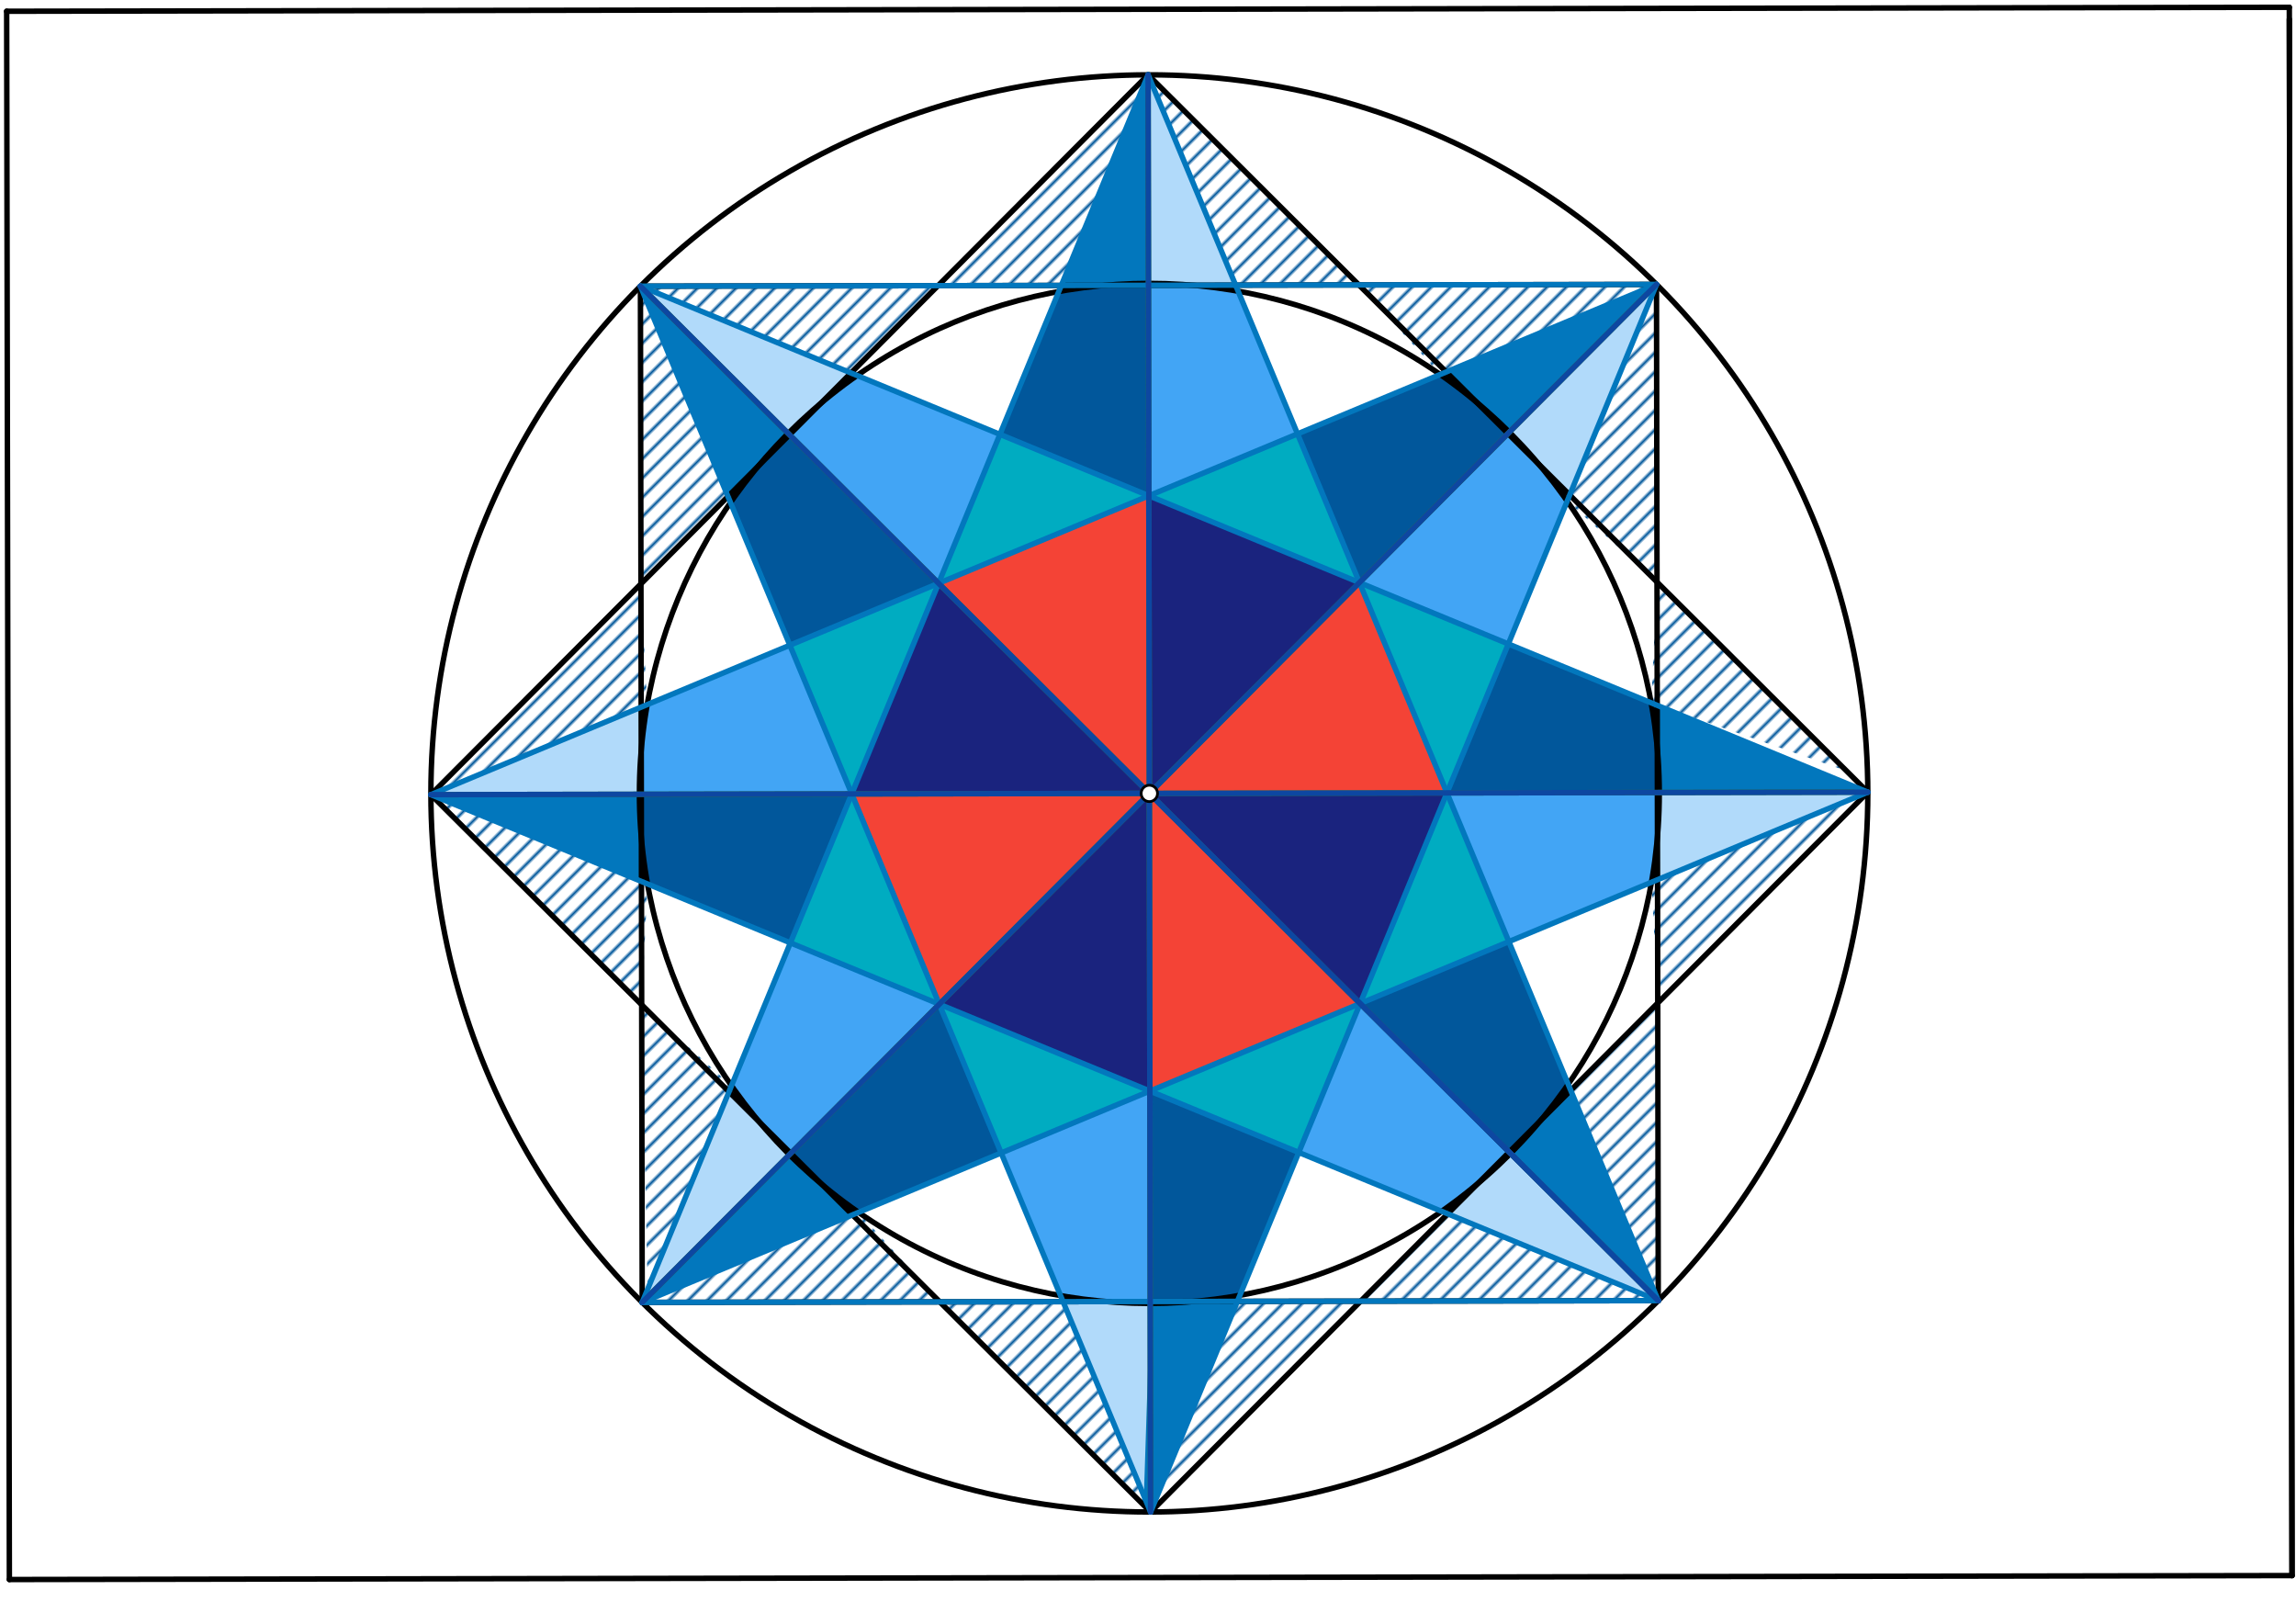 <svg xmlns="http://www.w3.org/2000/svg" class="svg--1it" height="100%" preserveAspectRatio="xMidYMid meet" viewBox="0 0 841.89 595.276" width="100%"><defs><marker id="marker-arrow" markerHeight="16" markerUnits="userSpaceOnUse" markerWidth="24" orient="auto-start-reverse" refX="24" refY="4" viewBox="0 0 24 8"><path d="M 0 0 L 24 4 L 0 8 z" stroke="inherit"></path></marker></defs><g class="aux-layer--1FB"><g class="element--2qn"><defs><pattern height="5" id="fill_270_96wvxj__pattern-stripes" patternTransform="rotate(-45)" patternUnits="userSpaceOnUse" width="5"><rect fill="#01579B" height="1" transform="translate(0,0)" width="5"></rect></pattern></defs><g fill="url(#fill_270_96wvxj__pattern-stripes)"><path d="M 235.479 477.482 L 268.221 398.048 L 235.29 368.361 L 237.438 472.328 Z" stroke="none"></path></g></g><g class="element--2qn"><defs><pattern height="5" id="fill_274_200csn__pattern-stripes" patternTransform="rotate(-45)" patternUnits="userSpaceOnUse" width="5"><rect fill="#01579B" height="1" transform="translate(0,0)" width="5"></rect></pattern></defs><g fill="url(#fill_274_200csn__pattern-stripes)"><path d="M 235.479 477.482 L 314.799 444.466 L 344.601 477.293 L 235.479 477.482 Z" stroke="none"></path></g></g><g class="element--2qn"><defs><pattern height="5" id="fill_278_6ys1su__pattern-stripes" patternTransform="rotate(-45)" patternUnits="userSpaceOnUse" width="5"><rect fill="#01579B" height="1" transform="translate(0,0)" width="5"></rect></pattern></defs><g fill="url(#fill_278_6ys1su__pattern-stripes)"><path d="M 344.601 477.293 L 421.895 554.32 L 389.801 477.215 L 344.601 477.293 Z" stroke="none"></path></g></g><g class="element--2qn"><defs><pattern height="5" id="fill_282_7hj8q3__pattern-stripes" patternTransform="rotate(-45)" patternUnits="userSpaceOnUse" width="5"><rect fill="#01579B" height="1" transform="translate(0,0)" width="5"></rect></pattern></defs><g fill="url(#fill_282_7hj8q3__pattern-stripes)"><path d="M 421.895 554.32 L 453.723 477.104 L 498.922 477.026 L 421.895 554.32 Z" stroke="none"></path></g></g><g class="element--2qn"><defs><pattern height="5" id="fill_286_2ao054__pattern-stripes" patternTransform="rotate(-45)" patternUnits="userSpaceOnUse" width="5"><rect fill="#01579B" height="1" transform="translate(0,0)" width="5"></rect></pattern></defs><g fill="url(#fill_286_2ao054__pattern-stripes)"><path d="M 498.922 477.026 L 528.61 444.095 L 608.044 476.837 L 498.922 477.026 Z" stroke="none"></path></g></g><g class="element--2qn"><defs><pattern height="5" id="fill_290_27gqrd__pattern-stripes" patternTransform="rotate(-45)" patternUnits="userSpaceOnUse" width="5"><rect fill="#01579B" height="1" transform="translate(0,0)" width="5"></rect></pattern></defs><g fill="url(#fill_290_27gqrd__pattern-stripes)"><path d="M 575.028 397.517 L 607.855 367.715 L 608.044 476.837 L 575.028 397.517 Z" stroke="none"></path></g></g><g class="element--2qn"><defs><pattern height="5" id="fill_294_alyfnt__pattern-stripes" patternTransform="rotate(-45)" patternUnits="userSpaceOnUse" width="5"><rect fill="#01579B" height="1" transform="translate(0,0)" width="5"></rect></pattern></defs><g fill="url(#fill_294_alyfnt__pattern-stripes)"><path d="M 605.562 323.437 L 684.882 290.421 L 607.855 367.715 L 605.562 323.437 Z" stroke="none"></path></g></g><g class="element--2qn"><defs><pattern height="5" id="fill_298_7yv9gn__pattern-stripes" patternTransform="rotate(-45)" patternUnits="userSpaceOnUse" width="5"><rect fill="#01579B" height="1" transform="translate(0,0)" width="5"></rect></pattern></defs><g fill="url(#fill_298_7yv9gn__pattern-stripes)"><path d="M 607.588 213.393 L 605.448 257.679 L 677.099 282.664 L 607.588 213.393 Z" stroke="none"></path></g></g><g class="element--2qn"><defs><pattern height="5" id="fill_302_cyvg7t__pattern-stripes" patternTransform="rotate(-45)" patternUnits="userSpaceOnUse" width="5"><rect fill="#01579B" height="1" transform="translate(0,0)" width="5"></rect></pattern></defs><g fill="url(#fill_302_cyvg7t__pattern-stripes)"><path d="M 574.657 183.706 L 607.588 213.393 L 607.399 104.272 L 574.657 183.706 Z" stroke="none"></path></g></g><g class="element--2qn"><defs><pattern height="5" id="fill_306_4uf98v__pattern-stripes" patternTransform="rotate(-45)" patternUnits="userSpaceOnUse" width="5"><rect fill="#01579B" height="1" transform="translate(0,0)" width="5"></rect></pattern></defs><g fill="url(#fill_306_4uf98v__pattern-stripes)"><path d="M 498.277 104.461 L 528.079 137.288 L 607.399 104.272 L 498.277 104.461 Z" stroke="none"></path></g></g><g class="element--2qn"><defs><pattern height="5" id="fill_310_b2qj67__pattern-stripes" patternTransform="rotate(-45)" patternUnits="userSpaceOnUse" width="5"><rect fill="#01579B" height="1" transform="translate(0,0)" width="5"></rect></pattern></defs><g fill="url(#fill_310_b2qj67__pattern-stripes)"><path d="M 453.077 104.539 L 498.277 104.461 L 420.982 27.434 L 453.077 104.539 Z" stroke="none"></path></g></g><g class="element--2qn"><defs><pattern height="5" id="fill_314_3p4dkv__pattern-stripes" patternTransform="rotate(-45)" patternUnits="userSpaceOnUse" width="5"><rect fill="#01579B" height="1" transform="translate(0,0)" width="5"></rect></pattern></defs><g fill="url(#fill_314_3p4dkv__pattern-stripes)"><path d="M 389.155 104.65 L 420.982 27.434 L 343.955 104.728 L 389.155 104.65 Z" stroke="none"></path></g></g><g class="element--2qn"><defs><pattern height="5" id="fill_318_baxbqf__pattern-stripes" patternTransform="rotate(-45)" patternUnits="userSpaceOnUse" width="5"><rect fill="#01579B" height="1" transform="translate(0,0)" width="5"></rect></pattern></defs><g fill="url(#fill_318_baxbqf__pattern-stripes)"><path d="M 234.833 104.917 L 314.267 137.659 L 343.955 104.728 L 234.833 104.917 Z" stroke="none"></path></g></g><g class="element--2qn"><defs><pattern height="5" id="fill_322_634kdr__pattern-stripes" patternTransform="rotate(-45)" patternUnits="userSpaceOnUse" width="5"><rect fill="#01579B" height="1" transform="translate(0,0)" width="5"></rect></pattern></defs><g fill="url(#fill_322_634kdr__pattern-stripes)"><path d="M 234.833 104.917 L 235.023 214.039 L 267.85 184.237 L 234.833 104.917 Z" stroke="none"></path></g></g><g class="element--2qn"><defs><pattern height="5" id="fill_326_3b1c1z__pattern-stripes" patternTransform="rotate(-45)" patternUnits="userSpaceOnUse" width="5"><rect fill="#01579B" height="1" transform="translate(0,0)" width="5"></rect></pattern></defs><g fill="url(#fill_326_3b1c1z__pattern-stripes)"><path d="M 235.023 214.039 L 157.996 291.334 L 237.316 258.317 L 235.023 214.039 Z" stroke="none"></path></g></g><g class="element--2qn"><defs><pattern height="5" id="fill_330_3smclb__pattern-stripes" patternTransform="rotate(-45)" patternUnits="userSpaceOnUse" width="5"><rect fill="#01579B" height="1" transform="translate(0,0)" width="5"></rect></pattern></defs><g fill="url(#fill_330_3smclb__pattern-stripes)"><path d="M 157.996 291.334 L 235.29 368.361 L 237.43 324.075 L 157.996 291.334 Z" stroke="none"></path></g></g></g><g class="main-layer--3Vd"><g class="element--2qn"><g fill="#64B5F6" opacity="0.5"><path d="M 157.996 291.334 L 237.316 258.317 L 234.459 291.201 L 157.996 291.334 Z" stroke="none"></path></g></g><g class="element--2qn"><g fill="#64B5F6" opacity="0.5"><path d="M 235.479 477.482 L 289.453 423.321 L 268.221 398.048 L 235.479 477.482 Z" stroke="none"></path></g></g><g class="element--2qn"><g fill="#64B5F6" opacity="0.5"><path d="M 421.895 554.32 L 421.762 477.16 L 389.801 477.215 L 421.895 554.32 Z" stroke="none"></path></g></g><g class="element--2qn"><g fill="#64B5F6" opacity="0.5"><path d="M 608.044 476.837 L 528.61 444.095 L 553.883 422.863 L 608.044 476.837 Z" stroke="none"></path></g></g><g class="element--2qn"><g fill="#64B5F6" opacity="0.5"><path d="M 608.419 290.553 L 605.562 323.437 L 684.882 290.421 L 608.419 290.553 Z" stroke="none"></path></g></g><g class="element--2qn"><g fill="#64B5F6" opacity="0.5"><path d="M 553.424 158.433 L 574.657 183.706 L 607.399 104.272 L 553.424 158.433 Z" stroke="none"></path></g></g><g class="element--2qn"><g fill="#64B5F6" opacity="0.5"><path d="M 453.077 104.539 L 420.982 27.434 L 421.116 104.595 L 453.077 104.539 Z" stroke="none"></path></g></g><g class="element--2qn"><g fill="#64B5F6" opacity="0.5"><path d="M 288.995 158.892 L 314.267 137.659 L 234.833 104.917 L 288.995 158.892 Z" stroke="none"></path></g></g><g class="element--2qn"><g fill="#0277BD" opacity="1"><path d="M 267.85 184.237 L 288.995 158.892 L 234.833 104.917 L 267.85 184.237 Z" stroke="none"></path></g></g><g class="element--2qn"><g fill="#0277BD" opacity="1"><path d="M 237.43 324.075 L 157.996 291.334 L 234.459 291.201 L 237.43 324.075 Z" stroke="none"></path></g></g><g class="element--2qn"><g fill="#0277BD" opacity="1"><path d="M 235.479 477.482 L 314.799 444.466 L 289.453 423.321 L 235.479 477.482 Z" stroke="none"></path></g></g><g class="element--2qn"><g fill="#0277BD" opacity="1"><path d="M 421.895 554.32 L 453.723 477.104 L 421.762 477.16 L 419.438 548.328 Z" stroke="none"></path></g></g><g class="element--2qn"><g fill="#0277BD" opacity="1"><path d="M 608.044 476.837 L 575.028 397.517 L 553.883 422.863 L 608.044 476.837 Z" stroke="none"></path></g></g><g class="element--2qn"><g fill="#0277BD" opacity="1"><path d="M 605.448 257.679 L 608.419 290.553 L 684.882 290.421 L 605.448 257.679 Z" stroke="none"></path></g></g><g class="element--2qn"><g fill="#0277BD" opacity="1"><path d="M 528.079 137.288 L 607.399 104.272 L 553.424 158.433 L 528.079 137.288 Z" stroke="none"></path></g></g><g class="element--2qn"><g fill="#0277BD" opacity="1"><path d="M 389.155 104.65 L 421.116 104.595 L 420.982 27.434 L 389.155 104.65 Z" stroke="none"></path></g></g><g class="element--2qn"><g fill="#42A5F5" opacity="1"><path d="M 268.221 398.048 L 289.453 423.321 L 344.412 368.172 L 289.812 345.666 L 268.221 398.048 Z" stroke="none"></path></g></g><g class="element--2qn"><g fill="#42A5F5" opacity="1"><path d="M 389.801 477.215 L 421.762 477.16 L 421.628 399.999 L 367.106 422.693 L 389.801 477.215 Z" stroke="none"></path></g></g><g class="element--2qn"><g fill="#42A5F5" opacity="1"><path d="M 528.61 444.095 L 476.228 422.504 L 498.733 367.904 L 553.883 422.863 L 528.61 444.095 Z" stroke="none"></path></g></g><g class="element--2qn"><g fill="#42A5F5" opacity="1"><path d="M 605.562 323.437 L 608.419 290.553 L 530.561 290.688 L 553.255 345.21 L 605.562 323.437 Z" stroke="none"></path></g></g><g class="element--2qn"><g fill="#42A5F5" opacity="1"><path d="M 553.424 158.433 L 498.466 213.583 L 553.066 236.088 L 574.657 183.706 L 553.424 158.433 Z" stroke="none"></path></g></g><g class="element--2qn"><g fill="#42A5F5" opacity="1"><path d="M 421.116 104.595 L 421.25 181.755 L 475.771 159.061 L 453.077 104.539 L 421.116 104.595 Z" stroke="none"></path></g></g><g class="element--2qn"><g fill="#42A5F5" opacity="1"><path d="M 344.144 213.85 L 366.65 159.25 L 314.267 137.659 L 288.995 158.892 L 344.144 213.85 Z" stroke="none"></path></g></g><g class="element--2qn"><g fill="#42A5F5" opacity="1"><path d="M 237.316 258.317 L 234.459 291.201 L 312.317 291.066 L 289.623 236.544 L 237.316 258.317 Z" stroke="none"></path></g></g><g class="element--2qn"><g fill="#01579B" opacity="1"><path d="M 314.799 444.466 L 289.453 423.321 L 344.412 368.172 L 367.106 422.693 L 314.799 444.466 Z" stroke="none"></path></g></g><g class="element--2qn"><g fill="#01579B" opacity="1"><path d="M 421.762 477.16 L 453.723 477.104 L 421.628 399.999 L 476.228 422.504 L 453.723 477.104 L 421.628 399.999 L 421.762 477.16 Z" stroke="none"></path></g></g><g class="element--2qn"><g fill="#01579B" opacity="1"><path d="M 553.883 422.863 L 575.028 397.517 L 553.255 345.21 L 498.733 367.904 L 553.883 422.863 Z" stroke="none"></path></g></g><g class="element--2qn"><g fill="#01579B" opacity="1"><path d="M 530.561 290.688 L 553.066 236.088 L 605.448 257.679 L 608.419 290.553 L 530.561 290.688 Z" stroke="none"></path></g></g><g class="element--2qn"><g fill="#01579B" opacity="1"><path d="M 475.771 159.061 L 528.079 137.288 L 553.424 158.433 L 498.466 213.583 L 475.771 159.061 Z" stroke="none"></path></g></g><g class="element--2qn"><g fill="#01579B" opacity="1"><path d="M 421.25 181.755 L 366.65 159.25 L 389.155 104.65 L 421.116 104.595 L 421.25 181.755 Z" stroke="none"></path></g></g><g class="element--2qn"><g fill="#01579B" opacity="1"><path d="M 344.144 213.85 L 288.995 158.892 L 267.85 184.237 L 289.623 236.544 L 344.144 213.85 Z" stroke="none"></path></g></g><g class="element--2qn"><g fill="#01579B" opacity="1"><path d="M 234.459 291.201 L 237.43 324.075 L 289.812 345.666 L 312.317 291.066 L 234.459 291.201 Z" stroke="none"></path></g></g><g class="element--2qn"><g fill="#00ACC1" opacity="1"><path d="M 344.412 368.172 L 312.317 291.066 L 289.812 345.666 L 344.412 368.172 Z" stroke="none"></path></g></g><g class="element--2qn"><g fill="#00ACC1" opacity="1"><path d="M 289.623 236.544 L 312.317 291.066 L 344.144 213.85 L 289.623 236.544 Z" stroke="none"></path></g></g><g class="element--2qn"><g fill="#00ACC1" opacity="1"><path d="M 366.65 159.25 L 344.144 213.85 L 421.25 181.755 L 366.65 159.25 Z" stroke="none"></path></g></g><g class="element--2qn"><g fill="#00ACC1" opacity="1"><path d="M 421.25 181.755 L 475.771 159.061 L 498.466 213.583 L 421.25 181.755 Z" stroke="none"></path></g></g><g class="element--2qn"><g fill="#00ACC1" opacity="1"><path d="M 498.466 213.583 L 553.066 236.088 L 530.561 290.688 L 498.466 213.583 Z" stroke="none"></path></g></g><g class="element--2qn"><g fill="#00ACC1" opacity="1"><path d="M 498.733 367.904 L 530.561 290.688 L 553.255 345.21 L 498.733 367.904 Z" stroke="none"></path></g></g><g class="element--2qn"><g fill="#00ACC1" opacity="1"><path d="M 476.228 422.504 L 498.733 367.904 L 421.628 399.999 L 476.228 422.504 Z" stroke="none"></path></g></g><g class="element--2qn"><g fill="#00ACC1" opacity="1"><path d="M 344.412 368.172 L 367.106 422.693 L 421.628 399.999 L 344.412 368.172 Z" stroke="none"></path></g></g><g class="element--2qn"><g fill="#F44336" opacity="1"><path d="M 312.317 291.066 L 421.439 290.877 L 344.412 368.172 L 312.317 291.066 Z" stroke="none"></path></g></g><g class="element--2qn"><g fill="#F44336" opacity="1"><path d="M 421.628 399.999 L 421.439 290.877 L 498.733 367.904 L 421.628 399.999 Z" stroke="none"></path></g></g><g class="element--2qn"><g fill="#F44336" opacity="1"><path d="M 421.439 290.877 L 498.466 213.583 L 530.561 290.688 L 421.439 290.877 Z" stroke="none"></path></g></g><g class="element--2qn"><g fill="#F44336" opacity="1"><path d="M 421.439 290.877 L 421.25 181.755 L 344.144 213.85 L 421.439 290.877 Z" stroke="none"></path></g></g><g class="element--2qn"><g fill="#1A237E" opacity="1"><path d="M 344.144 213.85 L 312.317 291.066 L 421.439 290.877 L 344.144 213.85 Z" stroke="none"></path></g></g><g class="element--2qn"><g fill="#1A237E" opacity="1"><path d="M 344.412 368.172 L 421.439 290.877 L 421.628 399.999 L 344.412 368.172 Z" stroke="none"></path></g></g><g class="element--2qn"><g fill="#1A237E" opacity="1"><path d="M 421.439 290.877 L 498.733 367.904 L 530.561 290.688 L 421.439 290.877 Z" stroke="none"></path></g></g><g class="element--2qn"><g fill="#1A237E" opacity="1"><path d="M 421.25 181.755 L 421.439 290.877 L 498.466 213.583 L 421.25 181.755 Z" stroke="none"></path></g></g><g class="element--2qn"><line stroke="#000000" stroke-dasharray="none" stroke-linecap="round" stroke-width="2" x1="3.438" x2="840.437" y1="579.078" y2="577.628"></line></g><g class="element--2qn"><line stroke="#000000" stroke-dasharray="none" stroke-linecap="round" stroke-width="2" x1="839.448" x2="840.437" y1="7.061" y2="577.628"></line></g><g class="element--2qn"><line stroke="#000000" stroke-dasharray="none" stroke-linecap="round" stroke-width="2" x1="2.441" x2="3.437" y1="4.127" y2="579.078"></line></g><g class="element--2qn"><line stroke="#000000" stroke-dasharray="none" stroke-linecap="round" stroke-width="2" x1="2.441" x2="839.44" y1="4.127" y2="2.676"></line></g><g class="element--2qn"><g class="center--1s5"><line x1="417.439" y1="290.877" x2="425.439" y2="290.877" stroke="#000000" stroke-width="1" stroke-linecap="round"></line><line x1="421.439" y1="286.877" x2="421.439" y2="294.877" stroke="#000000" stroke-width="1" stroke-linecap="round"></line><circle class="hit--230" cx="421.439" cy="290.877" r="4" stroke="none" fill="transparent"></circle></g><circle cx="421.439" cy="290.877" fill="none" r="263.444" stroke="#000000" stroke-dasharray="none" stroke-width="2"></circle></g><g class="element--2qn"><line stroke="#000000" stroke-dasharray="none" stroke-linecap="round" stroke-width="2" x1="840.437" x2="839.44" y1="577.628" y2="2.676"></line></g><g class="element--2qn"><line stroke="#000000" stroke-dasharray="none" stroke-linecap="round" stroke-width="2" x1="421.895" x2="157.996" y1="554.32" y2="291.334"></line></g><g class="element--2qn"><line stroke="#000000" stroke-dasharray="none" stroke-linecap="round" stroke-width="2" x1="157.996" x2="420.982" y1="291.334" y2="27.434"></line></g><g class="element--2qn"><line stroke="#000000" stroke-dasharray="none" stroke-linecap="round" stroke-width="2" x1="684.882" x2="421.895" y1="290.421" y2="554.32"></line></g><g class="element--2qn"><line stroke="#000000" stroke-dasharray="none" stroke-linecap="round" stroke-width="2" x1="420.982" x2="684.882" y1="27.434" y2="290.421"></line></g><g class="element--2qn"><line stroke="#000000" stroke-dasharray="none" stroke-linecap="round" stroke-width="2" x1="234.833" x2="607.399" y1="104.917" y2="104.272"></line></g><g class="element--2qn"><line stroke="#000000" stroke-dasharray="none" stroke-linecap="round" stroke-width="2" x1="607.399" x2="608.044" y1="104.272" y2="476.837"></line></g><g class="element--2qn"><line stroke="#000000" stroke-dasharray="none" stroke-linecap="round" stroke-width="2" x1="235.479" x2="608.044" y1="477.482" y2="476.837"></line></g><g class="element--2qn"><line stroke="#000000" stroke-dasharray="none" stroke-linecap="round" stroke-width="2" x1="235.479" x2="234.833" y1="477.482" y2="104.917"></line></g><g class="element--2qn"><g class="center--1s5"><line x1="417.439" y1="290.877" x2="425.439" y2="290.877" stroke="#000000" stroke-width="1" stroke-linecap="round"></line><line x1="421.439" y1="286.877" x2="421.439" y2="294.877" stroke="#000000" stroke-width="1" stroke-linecap="round"></line><circle class="hit--230" cx="421.439" cy="290.877" r="4" stroke="none" fill="transparent"></circle></g><circle cx="421.439" cy="290.877" fill="none" r="186.98" stroke="#000000" stroke-dasharray="none" stroke-width="2"></circle></g><g class="element--2qn"><line stroke="#2E7D32" stroke-dasharray="none" stroke-linecap="round" stroke-width="2" x1="421.439" x2="235.479" y1="290.877" y2="477.482"></line></g><g class="element--2qn"><line stroke="#2E7D32" stroke-dasharray="none" stroke-linecap="round" stroke-width="2" x1="421.439" x2="157.996" y1="290.877" y2="291.334"></line></g><g class="element--2qn"><line stroke="#2E7D32" stroke-dasharray="none" stroke-linecap="round" stroke-width="2" x1="421.439" x2="684.882" y1="290.877" y2="290.421"></line></g><g class="element--2qn"><line stroke="#2E7D32" stroke-dasharray="none" stroke-linecap="round" stroke-width="2" x1="421.439" x2="421.895" y1="290.877" y2="554.32"></line></g><g class="element--2qn"><line stroke="#2E7D32" stroke-dasharray="none" stroke-linecap="round" stroke-width="2" x1="421.439" x2="608.044" y1="290.877" y2="476.837"></line></g><g class="element--2qn"><line stroke="#2E7D32" stroke-dasharray="none" stroke-linecap="round" stroke-width="2" x1="421.439" x2="607.399" y1="290.877" y2="104.272"></line></g><g class="element--2qn"><line stroke="#2E7D32" stroke-dasharray="none" stroke-linecap="round" stroke-width="2" x1="421.439" x2="420.982" y1="290.877" y2="27.434"></line></g><g class="element--2qn"><line stroke="#2E7D32" stroke-dasharray="none" stroke-linecap="round" stroke-width="2" x1="421.439" x2="234.833" y1="290.877" y2="104.917"></line></g><g class="element--2qn"><line stroke="#0277BD" stroke-dasharray="none" stroke-linecap="round" stroke-width="2" x1="420.982" x2="235.479" y1="27.434" y2="477.482"></line></g><g class="element--2qn"><line stroke="#0277BD" stroke-dasharray="none" stroke-linecap="round" stroke-width="2" x1="235.479" x2="608.044" y1="477.482" y2="476.837"></line></g><g class="element--2qn"><line stroke="#0277BD" stroke-dasharray="none" stroke-linecap="round" stroke-width="2" x1="608.044" x2="420.982" y1="476.837" y2="27.434"></line></g><g class="element--2qn"><line stroke="#0277BD" stroke-dasharray="none" stroke-linecap="round" stroke-width="2" x1="421.895" x2="234.833" y1="554.32" y2="104.917"></line></g><g class="element--2qn"><line stroke="#0277BD" stroke-dasharray="none" stroke-linecap="round" stroke-width="2" x1="234.833" x2="607.399" y1="104.917" y2="104.272"></line></g><g class="element--2qn"><line stroke="#0277BD" stroke-dasharray="none" stroke-linecap="round" stroke-width="2" x1="607.399" x2="421.895" y1="104.272" y2="554.32"></line></g><g class="element--2qn"><line stroke="#0277BD" stroke-dasharray="none" stroke-linecap="round" stroke-width="2" x1="234.833" x2="684.882" y1="104.917" y2="290.421"></line></g><g class="element--2qn"><line stroke="#0277BD" stroke-dasharray="none" stroke-linecap="round" stroke-width="2" x1="607.399" x2="157.996" y1="104.272" y2="291.334"></line></g><g class="element--2qn"><line stroke="#0277BD" stroke-dasharray="none" stroke-linecap="round" stroke-width="2" x1="235.479" x2="684.882" y1="477.482" y2="290.421"></line></g><g class="element--2qn"><line stroke="#0277BD" stroke-dasharray="none" stroke-linecap="round" stroke-width="2" x1="608.044" x2="157.996" y1="476.837" y2="291.334"></line></g><g class="element--2qn"><line stroke="#0D47A1" stroke-dasharray="none" stroke-linecap="round" stroke-width="2" x1="421.439" x2="235.479" y1="290.877" y2="477.482"></line></g><g class="element--2qn"><line stroke="#0D47A1" stroke-dasharray="none" stroke-linecap="round" stroke-width="2" x1="421.439" x2="421.895" y1="290.877" y2="554.32"></line></g><g class="element--2qn"><line stroke="#0D47A1" stroke-dasharray="none" stroke-linecap="round" stroke-width="2" x1="421.439" x2="608.044" y1="290.877" y2="476.837"></line></g><g class="element--2qn"><line stroke="#0D47A1" stroke-dasharray="none" stroke-linecap="round" stroke-width="2" x1="421.439" x2="420.982" y1="290.877" y2="27.434"></line></g><g class="element--2qn"><line stroke="#0D47A1" stroke-dasharray="none" stroke-linecap="round" stroke-width="2" x1="421.439" x2="684.882" y1="290.877" y2="290.421"></line></g><g class="element--2qn"><line stroke="#0D47A1" stroke-dasharray="none" stroke-linecap="round" stroke-width="2" x1="157.996" x2="421.439" y1="291.334" y2="290.877"></line></g><g class="element--2qn"><line stroke="#0D47A1" stroke-dasharray="none" stroke-linecap="round" stroke-width="2" x1="234.833" x2="608.044" y1="104.917" y2="476.837"></line></g><g class="element--2qn"><line stroke="#0D47A1" stroke-dasharray="none" stroke-linecap="round" stroke-width="2" x1="607.399" x2="421.439" y1="104.272" y2="290.877"></line></g><g class="element--2qn"><circle cx="421.439" cy="290.877" r="3" stroke="#000000" stroke-width="1" fill="#ffffff"></circle>}</g></g><g class="snaps-layer--2PT"></g><g class="temp-layer--rAP"></g></svg>